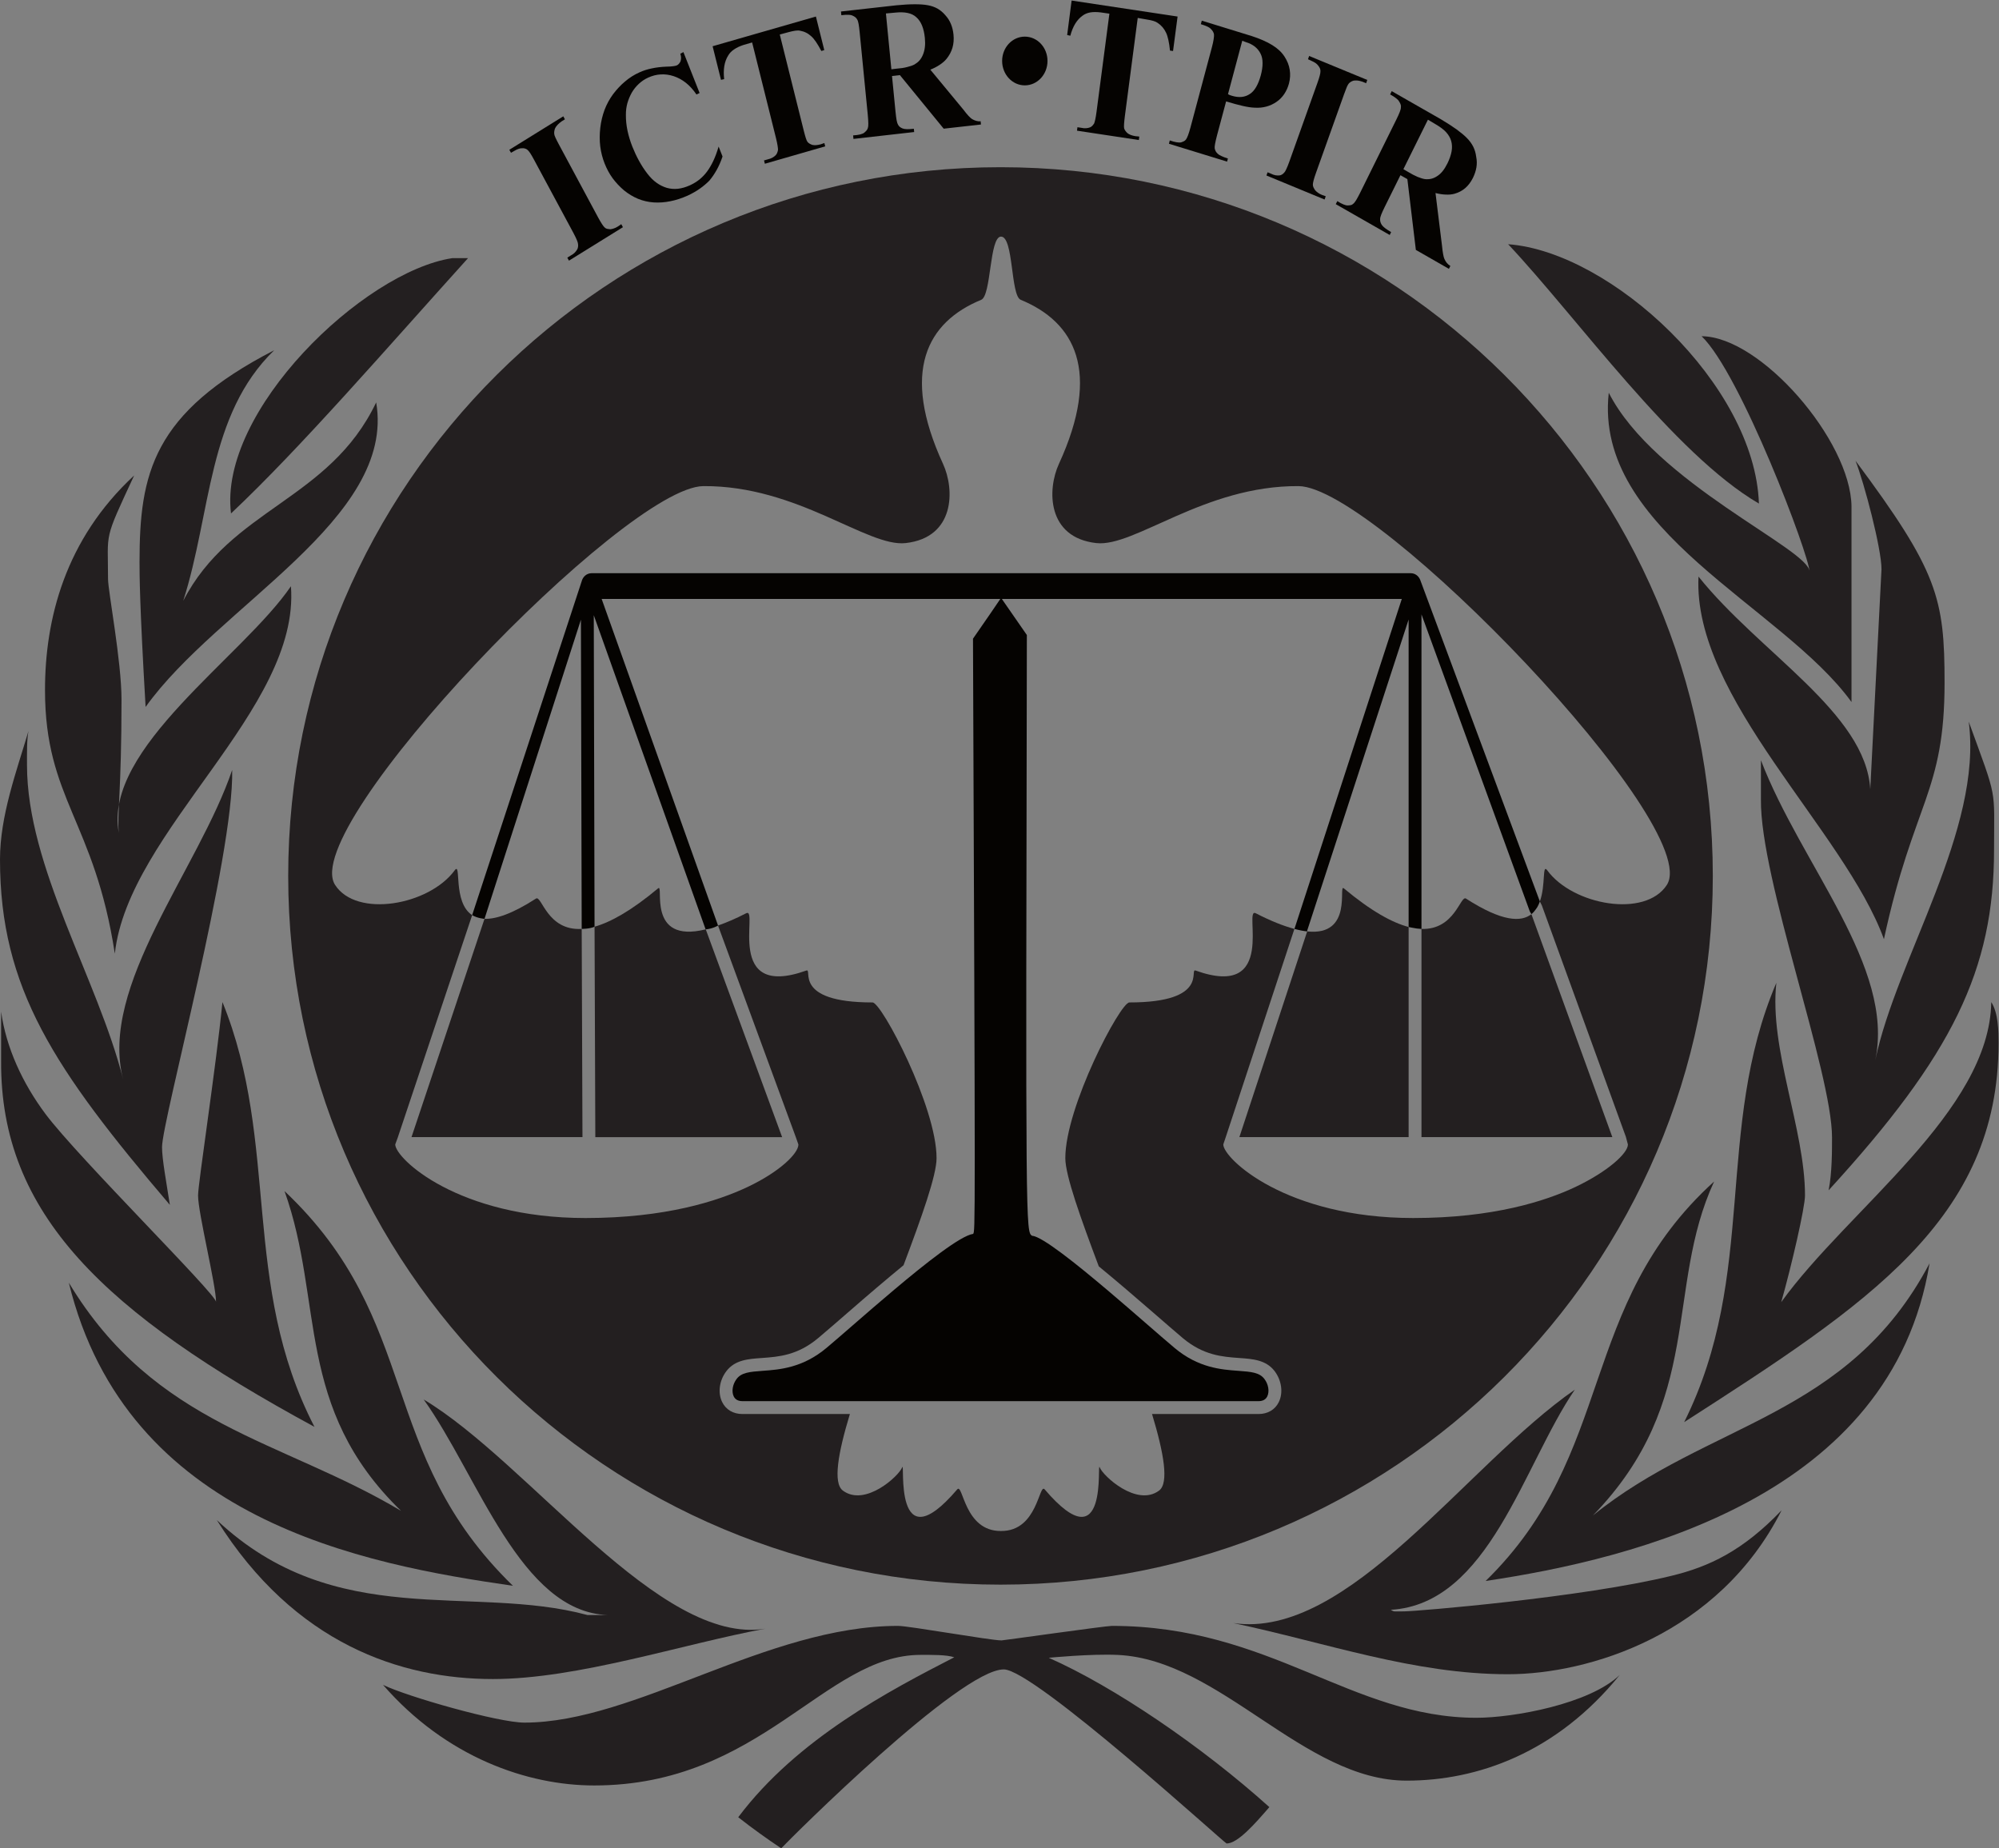 <?xml version="1.0" encoding="UTF-8" standalone="no"?>
<svg
   xmlns:dc="http://purl.org/dc/elements/1.1/"
   xmlns:cc="http://creativecommons.org/ns#"
   xmlns:rdf="http://www.w3.org/1999/02/22-rdf-syntax-ns#"
   xmlns:svg="http://www.w3.org/2000/svg"
   xmlns="http://www.w3.org/2000/svg"
   viewBox="0 0 134.84 124.667"
   height="124.667"
   width="134.84"
   xml:space="preserve"
   id="svg2"
   version="1.1"><rect x="0" y="0" width="134.84" height="124.667" fill="#808080" stroke="none"/><defs
     id="defs6" /><g
     transform="matrix(1.333,0,0,-1.333,0,124.667)"
     id="g10"><g
       transform="scale(0.1)"
       id="g12"><path
         id="path14"
         style="fill:#231f20;fill-opacity:1;fill-rule:nonzero;stroke:none"
         d="M 395.781,359.852 357.129,465 c -30.32,-7.566 -20.828,23.461 -24.102,20.742 -13.703,-11.441 -24.121,-17.148 -32.168,-19.418 l 0.391,-106.472 h 94.531" /><path
         id="path16"
         style="fill:#231f20;fill-opacity:1;fill-rule:nonzero;stroke:none"
         d="m 712.805,359.852 v 106.332 c -8.137,2.144 -18.711,7.8 -32.793,19.558 -3.032,2.528 5.027,-24.328 -18.535,-21.797 L 627.156,359.852 h 85.649" /><path
         id="path18"
         style="fill:#231f20;fill-opacity:1;fill-rule:nonzero;stroke:none"
         d="m 294.746,359.852 -0.391,105.363 c -17.507,-1.055 -20.253,17.211 -23.132,15.344 -12.051,-7.754 -20.293,-10.438 -26.047,-10.246 L 208.23,359.852 h 86.516" /><path
         id="path20"
         style="fill:#231f20;fill-opacity:1;fill-rule:nonzero;stroke:none"
         d="m 815.891,359.852 -40.957,112.824 c -5.188,-4.082 -14.817,-3.903 -33.098,7.883 -2.871,1.843 -5.598,-15.914 -22.527,-15.36 V 359.852 h 96.582" /><path
         id="path22"
         style="fill:#ffffff;fill-opacity:1;fill-rule:nonzero;stroke:none"
         d="m 822.805,359.852 v 0 -0.051 z" /><path
         id="path24"
         style="fill:#050301;fill-opacity:1;fill-rule:nonzero;stroke:none"
         d="m 639.797,237.52 c -2.426,3.179 -6.418,3.609 -13.203,4.089 -8.52,0.614 -20.188,1.454 -32.285,11.621 -4.094,3.43 -9.231,7.907 -14.875,12.817 -5.254,4.574 -11.895,10.32 -18.758,16.141 -16.047,13.574 -33.43,27.503 -38.391,27.734 -3.254,2.058 -3.254,2.058 -2.668,304 -6.812,9.777 -10.75,15.441 -13.047,18.812 -2.382,-3.574 -6.629,-9.746 -14.207,-20.668 1.172,-300.058 1.172,-300.058 0.047,-301.175 -6.347,-0.891 -23.836,-14.7 -39.832,-28.172 -7.156,-6.024 -14.031,-11.973 -19.433,-16.672 -5.657,-4.91 -10.782,-9.387 -14.875,-12.817 -12.125,-10.167 -23.778,-11.007 -32.286,-11.621 -6.804,-0.48 -10.781,-0.91 -13.218,-4.089 -2.063,-2.696 -2.676,-6.407 -1.477,-8.872 0.789,-1.578 2.266,-2.386 4.395,-2.386 h 56.464 148.743 55.972 c 2.141,0 3.617,0.808 4.399,2.386 1.218,2.465 0.613,6.176 -1.465,8.872" /><path
         id="path26"
         style="fill:#231f20;fill-opacity:1;fill-rule:nonzero;stroke:none"
         d="m 780.215,477.113 42.578,-117.261 v -0.051 l 0.977,-3.664 c 0,-4.473 -10.223,-13.727 -26.524,-21.481 -15.144,-7.168 -41.672,-15.734 -82.09,-15.734 -64.465,0 -96.14,30.125 -96.14,37.246 l 1.172,3.457 34.824,105.59 c -5.317,1.41 -11.645,3.851 -19.574,7.922 -6.637,3.406 11.437,-43.989 -30.438,-28.989 -3.477,1.223 7.355,-16.14 -33.508,-16.14 -4.617,0 -32.461,-52.879 -32.41,-78.832 0.027,-8.778 7.688,-30.129 16.934,-54.711 8.371,-6.891 17.492,-14.641 27.683,-23.512 5.617,-4.883 10.703,-9.308 14.77,-12.738 10.508,-8.824 20.117,-9.508 28.582,-10.117 6.965,-0.485 13.574,-0.969 17.922,-6.614 3.582,-4.703 4.441,-11.007 2.129,-15.714 -1.875,-3.836 -5.618,-6.02 -10.247,-6.02 h -53.894 c 6.004,-19.828 8.641,-34.953 3.562,-38.742 -11.257,-8.391 -28.418,7.426 -30.046,11.765 -1.606,4.375 4.976,-49.621 -27.844,-11.156 -2.918,3.434 -3.504,-21.258 -22.11,-21.051 0.137,0 0.235,-0.054 0.391,-0.054 h -0.801 c 0.149,0 0.254,0.054 0.41,0.054 -18.625,-0.207 -19.21,24.485 -22.136,21.051 -32.817,-38.465 -26.223,15.531 -27.856,11.156 -1.609,-4.339 -18.758,-20.156 -30.015,-11.765 -5.09,3.789 -2.473,18.914 3.55,38.742 h -54.382 c -4.621,0 -8.348,2.184 -10.235,6.02 -2.324,4.707 -1.465,11.011 2.149,15.714 4.343,5.645 10.949,6.129 17.922,6.614 8.457,0.609 18.054,1.293 28.55,10.117 4.082,3.43 9.184,7.855 14.797,12.738 10.469,9.125 19.824,17.082 28.34,24.07 9.18,24.356 16.711,45.454 16.719,54.153 0.066,25.953 -27.774,78.832 -32.403,78.832 -40.847,0 -30.019,17.363 -33.496,16.14 -41.875,-15 -23.789,32.395 -30.437,28.989 -5.449,-2.817 -10.07,-4.735 -14.25,-6.219 l 39.363,-107.066 1.313,-3.739 c 0,-4.472 -9.36,-13.73 -25.664,-21.457 -15.137,-7.168 -41.653,-15.734 -82.075,-15.734 -64.453,0 -96.277,30.125 -96.277,37.246 l 1.27,3.457 37.656,112.555 c -9.973,6.472 -5.313,27.484 -8.848,22.664 -12.988,-17.696 -49.668,-24.203 -60.515,-7.371 -19.075,29.539 146.699,201.547 186.375,201.8 47.761,0.305 82.957,-31.015 102.343,-28.828 24.949,2.797 24.949,26.973 18.899,40.118 -21.504,46.777 -8.098,71.687 19.336,82.976 5.183,2.137 4.082,31.93 10.027,31.984 6.437,0 4.773,-29.847 9.973,-31.984 27.429,-11.289 40.847,-36.199 19.343,-82.976 -6.054,-13.145 -6.054,-37.321 18.887,-40.118 19.395,-2.187 54.578,29.133 102.344,28.828 39.687,-0.253 205.437,-172.261 186.379,-201.8 -10.864,-16.832 -47.524,-10.325 -60.508,7.371 -2.668,3.613 -0.715,-7.317 -3.75,-15.75 M 506.289,850.629 C 307.207,850.629 145.84,690.09 145.84,492.02 c 0,-198.067 161.367,-358.606 360.449,-358.606 199.063,0 360.441,160.539 360.441,358.606 0,198.07 -161.378,358.609 -360.441,358.609" /><path
         id="path28"
         style="fill:#050301;fill-opacity:1;fill-rule:nonzero;stroke:none"
         d="m 315.215,820.273 -27.305,-16.929 -0.832,1.523 1.672,1.047 c 0.762,0.379 1.414,0.863 1.973,1.371 0.547,0.559 0.996,1.094 1.316,1.68 0.227,0.351 0.383,0.808 0.449,1.293 0.102,0.508 0.078,1.043 0,1.578 -0.015,0.43 -0.23,1.117 -0.633,2.059 -0.378,0.914 -0.949,2.082 -1.71,3.507 l -19.872,36.938 c -0.761,1.426 -1.406,2.543 -1.953,3.379 -0.554,0.816 -1.015,1.379 -1.386,1.679 -0.293,0.254 -0.664,0.485 -1.145,0.637 -0.469,0.18 -0.976,0.227 -1.512,0.18 -0.578,0.047 -1.211,-0.055 -1.882,-0.301 -0.684,-0.238 -1.379,-0.562 -2.122,-1.023 l -1.699,-0.965 -0.832,1.527 27.309,16.93 0.808,-1.524 -1.726,-1.07 c -0.766,-0.562 -1.399,-1.094 -1.906,-1.625 -0.528,-0.562 -0.95,-1.117 -1.258,-1.68 -0.199,-0.457 -0.344,-0.89 -0.434,-1.371 -0.105,-0.461 -0.125,-0.992 -0.086,-1.578 0.012,-0.43 0.235,-1.117 0.656,-2.008 0.418,-0.918 1.004,-2.062 1.766,-3.48 l 19.766,-36.789 c 0.793,-1.473 1.472,-2.621 2.043,-3.485 0.554,-0.867 1.023,-1.421 1.394,-1.722 0.293,-0.285 0.672,-0.485 1.153,-0.613 0.488,-0.102 1.015,-0.153 1.589,-0.204 0.539,0.051 1.145,0.176 1.789,0.407 0.665,0.203 1.348,0.558 2.09,1.011 l 1.692,1.149 0.828,-1.528" /><path
         id="path30"
         style="fill:#050301;fill-opacity:1;fill-rule:nonzero;stroke:none"
         d="m 354.016,888.18 -1.582,-0.762 c -1.606,2.387 -3.403,4.371 -5.356,5.922 -1.973,1.551 -4.058,2.664 -6.238,3.379 -2.188,0.711 -4.356,0.992 -6.485,0.863 -2.128,-0.102 -4.257,-0.66 -6.386,-1.625 -1.731,-0.785 -3.289,-1.832 -4.656,-3.102 -1.387,-1.273 -2.59,-2.742 -3.618,-4.496 -0.965,-1.734 -1.715,-3.535 -2.234,-5.367 -0.508,-1.879 -0.762,-3.836 -0.742,-5.898 -0.02,-2.617 0.246,-5.262 0.801,-7.934 0.566,-2.64 1.367,-5.312 2.429,-8.031 1.059,-2.641 2.199,-5.082 3.469,-7.375 1.27,-2.313 2.656,-4.418 4.148,-6.352 1.497,-1.957 3.059,-3.511 4.719,-4.675 1.633,-1.176 3.36,-2.008 5.156,-2.547 1.797,-0.508 3.664,-0.66 5.633,-0.457 1.953,0.226 3.989,0.816 6.114,1.781 1.742,0.809 3.324,1.777 4.738,2.894 1.426,1.172 2.715,2.497 3.828,3.997 1.125,1.496 2.18,3.304 3.164,5.359 0.996,2.086 1.895,4.527 2.727,7.324 l 1.98,-5.031 c -0.852,-2.543 -1.848,-4.781 -2.957,-6.789 -1.125,-2.012 -2.355,-3.813 -3.703,-5.414 -1.414,-1.426 -3.027,-2.797 -4.832,-4.071 -1.809,-1.269 -3.852,-2.441 -6.145,-3.507 -2.961,-1.325 -5.879,-2.286 -8.75,-2.848 -2.89,-0.586 -5.715,-0.785 -8.468,-0.609 -2.801,0.203 -5.426,0.812 -7.918,1.832 -2.481,1.043 -4.844,2.464 -7.082,4.269 -2.176,1.856 -4.09,3.891 -5.731,6.098 -1.641,2.238 -2.988,4.73 -4.055,7.43 -1.121,2.816 -1.863,5.746 -2.246,8.742 -0.359,3.05 -0.347,6.152 0.024,9.383 0.379,3.226 1.101,6.23 2.156,9.074 1.062,2.793 2.488,5.441 4.297,7.906 1.863,2.465 3.887,4.648 6.101,6.48 2.2,1.883 4.614,3.407 7.247,4.582 1.945,0.911 4.054,1.571 6.32,2.028 2.258,0.484 4.648,0.762 7.187,0.867 1.504,0.023 2.688,0.102 3.567,0.23 0.886,0.125 1.48,0.254 1.824,0.403 0.449,0.207 0.82,0.484 1.102,0.84 0.292,0.332 0.546,0.715 0.773,1.172 0.184,0.503 0.281,1.117 0.305,1.753 0.007,0.633 -0.121,1.348 -0.371,2.165 l 1.558,0.808 8.188,-20.691" /><path
         id="path32"
         style="fill:#050301;fill-opacity:1;fill-rule:nonzero;stroke:none"
         d="m 417.109,909.887 -1.484,-0.453 c -0.969,1.824 -1.855,3.355 -2.703,4.597 -0.844,1.246 -1.672,2.215 -2.484,2.926 -0.797,0.711 -1.649,1.324 -2.547,1.754 -0.911,0.461 -1.914,0.785 -3.036,0.992 -0.667,0.152 -1.476,0.152 -2.46,0 -0.969,-0.129 -2.122,-0.406 -3.469,-0.762 l -4.336,-1.171 12.051,-48.301 c 0.41,-1.629 0.761,-2.949 1.086,-3.965 0.3,-0.969 0.593,-1.68 0.886,-2.063 0.266,-0.332 0.606,-0.609 1.016,-0.863 0.41,-0.254 0.891,-0.484 1.434,-0.66 0.539,-0.125 1.164,-0.152 1.867,-0.125 0.715,0.047 1.496,0.199 2.304,0.402 l 1.914,0.66 0.43,-1.675 -30.535,-8.797 -0.434,1.68 1.946,0.554 c 0.82,0.184 1.59,0.461 2.246,0.817 0.664,0.359 1.219,0.761 1.672,1.222 0.3,0.305 0.554,0.684 0.757,1.141 0.188,0.461 0.344,0.992 0.461,1.555 0.02,0.402 -0.039,1.117 -0.207,2.132 -0.156,0.993 -0.418,2.289 -0.808,3.864 l -12.078,48.406 -4.231,-1.219 c -1.972,-0.64 -3.613,-1.402 -4.89,-2.293 -1.301,-0.863 -2.289,-1.879 -2.93,-2.996 -1.008,-1.578 -1.672,-3.355 -2.016,-5.391 -0.34,-2.035 -0.359,-4.273 -0.086,-6.66 l -1.601,-0.355 -4.239,17.004 52.266,15.027 4.238,-16.984" /><path
         id="path34"
         style="fill:#050301;fill-opacity:1;fill-rule:nonzero;stroke:none"
         d="m 451.387,896.773 3.984,0.454 22.168,-27.102 18.856,2.113 -0.165,1.653 c -0.792,-0.102 -1.542,-0.024 -2.265,0.199 -0.723,0.207 -1.406,0.512 -2.063,0.894 -0.449,0.278 -1.05,0.817 -1.797,1.602 -0.75,0.812 -1.66,1.906 -2.71,3.305 l -16.614,20.086 c 1.758,0.707 3.328,1.523 4.707,2.437 1.367,0.914 2.532,1.883 3.457,3 1.414,1.731 2.422,3.609 3.02,5.645 0.601,2.035 0.777,4.269 0.535,6.66 -0.187,1.933 -0.625,3.765 -1.309,5.39 -0.671,1.676 -1.64,3.149 -2.863,4.473 -1.16,1.371 -2.488,2.465 -3.933,3.305 -1.465,0.816 -3.086,1.375 -4.883,1.699 -1.739,0.34 -3.953,0.488 -6.614,0.488 -2.656,0 -5.789,-0.179 -9.414,-0.535 l -27.918,-3.125 0.176,-1.879 c 1.406,0.176 2.559,0.254 3.516,0.199 0.945,0 1.672,-0.152 2.195,-0.429 0.512,-0.207 0.969,-0.485 1.36,-0.793 0.39,-0.301 0.71,-0.684 0.925,-1.117 0.293,-0.407 0.539,-1.165 0.742,-2.286 0.188,-1.066 0.364,-2.464 0.532,-4.168 l 4.109,-41.847 c 0.164,-1.754 0.254,-3.203 0.274,-4.321 0.019,-1.093 -0.071,-1.886 -0.262,-2.394 -0.141,-0.453 -0.371,-0.859 -0.703,-1.242 -0.325,-0.383 -0.727,-0.739 -1.184,-1.121 -0.461,-0.332 -1.141,-0.586 -2.07,-0.84 -0.918,-0.199 -2.078,-0.379 -3.465,-0.453 l 0.164,-1.782 30.723,3.481 -0.164,1.656 c -1.34,-0.152 -2.485,-0.207 -3.457,-0.207 -0.997,0.031 -1.731,0.156 -2.239,0.359 -0.508,0.204 -0.968,0.458 -1.367,0.762 -0.391,0.332 -0.703,0.711 -0.93,1.121 -0.281,0.453 -0.523,1.192 -0.73,2.285 -0.188,1.118 -0.383,2.543 -0.559,4.372 z m -3.086,31.649 4.707,0.43 c 2.422,0.257 4.512,0.207 6.301,-0.176 1.777,-0.379 3.242,-1.094 4.382,-2.164 1.192,-1.039 2.161,-2.434 2.879,-4.192 0.715,-1.754 1.203,-3.894 1.438,-6.328 0.168,-1.703 0.168,-3.258 0,-4.625 -0.164,-1.426 -0.508,-2.699 -0.996,-3.867 -0.442,-1.094 -1.028,-2.031 -1.731,-2.852 -0.711,-0.812 -1.57,-1.468 -2.554,-2.054 -0.981,-0.508 -2.239,-0.946 -3.762,-1.297 -1.516,-0.41 -3.313,-0.664 -5.371,-0.813 l -2.539,-0.308 -2.754,28.246" /><path
         id="path36"
         style="fill:#050301;fill-opacity:1;fill-rule:nonzero;stroke:none"
         d="m 593.594,909.434 -1.543,0.199 c -0.203,2.086 -0.488,3.863 -0.821,5.39 -0.332,1.477 -0.71,2.747 -1.191,3.711 -0.488,1.02 -1.062,1.911 -1.726,2.696 -0.668,0.793 -1.477,1.523 -2.446,2.183 -0.554,0.41 -1.297,0.766 -2.234,1.043 -0.965,0.285 -2.11,0.539 -3.504,0.739 l -4.406,0.765 -6.485,-49.523 c -0.222,-1.676 -0.351,-3.055 -0.429,-4.117 -0.079,-1.02 -0.047,-1.782 0.046,-2.266 0.137,-0.43 0.364,-0.84 0.649,-1.246 0.269,-0.403 0.633,-0.785 1.062,-1.168 0.457,-0.356 1.016,-0.664 1.68,-0.914 0.684,-0.254 1.445,-0.457 2.285,-0.59 l 1.985,-0.199 -0.227,-1.754 -31.301,4.73 0.227,1.75 1.98,-0.3 c 0.84,-0.184 1.633,-0.282 2.368,-0.208 0.742,0.055 1.406,0.184 1.992,0.43 0.379,0.156 0.758,0.387 1.113,0.715 0.328,0.355 0.66,0.766 0.992,1.25 0.149,0.379 0.356,1.039 0.578,2.055 0.203,0.965 0.442,2.289 0.645,3.89 l 6.504,49.625 -4.344,0.633 c -2.063,0.254 -3.84,0.254 -5.344,0 -1.496,-0.277 -2.773,-0.808 -3.789,-1.57 -1.472,-1.02 -2.742,-2.395 -3.808,-4.121 -1.043,-1.731 -1.883,-3.766 -2.493,-6.106 l -1.597,0.36 2.254,17.441 53.625,-8.086 -2.297,-17.437" /><path
         id="path38"
         style="fill:#050301;fill-opacity:1;fill-rule:nonzero;stroke:none"
         d="m 620.438,883.93 c 3.285,-0.992 6.105,-1.778 8.5,-2.309 2.39,-0.539 4.316,-0.816 5.82,-0.863 2.183,-0.153 4.195,0.047 6.07,0.555 1.887,0.511 3.586,1.324 5.141,2.394 1.551,1.066 2.847,2.387 3.886,3.938 1.043,1.55 1.856,3.332 2.391,5.312 0.637,2.391 0.762,4.727 0.383,7.02 -0.356,2.285 -1.242,4.472 -2.617,6.605 -1.399,2.188 -3.457,4.145 -6.235,5.848 -2.769,1.707 -6.25,3.23 -10.418,4.578 l -25.222,7.777 -0.481,-1.777 c 1.348,-0.41 2.442,-0.817 3.301,-1.219 0.891,-0.406 1.504,-0.867 1.887,-1.324 0.41,-0.383 0.742,-0.813 0.984,-1.27 0.266,-0.461 0.442,-0.914 0.488,-1.402 0.047,-0.48 0,-1.293 -0.175,-2.414 -0.157,-1.066 -0.457,-2.441 -0.887,-4.066 L 602.441,870.84 c -0.461,-1.68 -0.859,-3.051 -1.269,-4.094 -0.402,-1.043 -0.762,-1.726 -1.043,-2.109 -0.305,-0.407 -0.656,-0.688 -1.086,-0.891 -0.438,-0.226 -0.945,-0.379 -1.484,-0.582 -0.528,-0.101 -1.27,-0.055 -2.207,0.098 -0.938,0.156 -2.082,0.457 -3.411,0.918 l -0.425,-1.68 29.414,-9.047 0.425,1.574 c -1.296,0.407 -2.363,0.813 -3.23,1.223 -0.891,0.406 -1.523,0.785 -1.902,1.168 -0.461,0.43 -0.813,0.863 -1.047,1.293 -0.227,0.434 -0.403,0.941 -0.508,1.449 -0.066,0.485 0,1.274 0.203,2.363 0.207,1.098 0.539,2.52 0.996,4.301 l 4.602,17.184 z m 8.183,30.687 1.738,-0.664 c 1.86,-0.555 3.43,-1.344 4.68,-2.336 1.238,-1.015 2.188,-2.183 2.844,-3.535 0.664,-1.293 1.012,-2.871 1.012,-4.699 0.031,-1.832 -0.274,-3.945 -0.907,-6.309 -0.644,-2.336 -1.406,-4.273 -2.343,-5.875 -0.918,-1.57 -1.985,-2.765 -3.204,-3.527 -1.242,-0.84 -2.617,-1.324 -4.089,-1.477 -1.497,-0.148 -3.125,0.024 -4.883,0.559 -0.227,0.078 -0.508,0.148 -0.864,0.277 -0.359,0.106 -0.742,0.282 -1.199,0.563 l 7.215,27.023" /><path
         id="path40"
         style="fill:#050301;fill-opacity:1;fill-rule:nonzero;stroke:none"
         d="m 670.273,834.281 -29.414,12.153 0.586,1.629 1.778,-0.739 c 0.761,-0.383 1.523,-0.636 2.265,-0.785 0.735,-0.105 1.399,-0.129 2.032,-0.055 0.41,0.055 0.808,0.204 1.218,0.457 0.41,0.254 0.782,0.559 1.145,0.993 0.305,0.277 0.652,0.894 1.062,1.804 0.442,0.914 0.918,2.137 1.477,3.66 l 14.219,39.84 c 0.554,1.528 0.937,2.766 1.191,3.735 0.254,0.992 0.383,1.734 0.352,2.234 0.031,0.41 -0.047,0.871 -0.223,1.348 -0.207,0.484 -0.461,0.945 -0.844,1.402 -0.332,0.484 -0.808,0.938 -1.394,1.371 -0.618,0.41 -1.297,0.793 -2.09,1.121 l -1.746,0.813 0.574,1.652 29.414,-12.125 -0.574,-1.656 -1.86,0.762 c -0.894,0.285 -1.675,0.484 -2.39,0.589 -0.742,0.047 -1.399,0.047 -2.012,-0.027 -0.43,-0.102 -0.84,-0.277 -1.238,-0.48 -0.41,-0.207 -0.821,-0.512 -1.203,-0.914 -0.301,-0.309 -0.657,-0.918 -1.067,-1.833 -0.379,-0.917 -0.84,-2.14 -1.394,-3.664 l -14.16,-39.656 c -0.567,-1.578 -0.997,-2.902 -1.25,-3.89 -0.274,-1.016 -0.379,-1.754 -0.379,-2.262 0,-0.41 0.105,-0.863 0.3,-1.324 0.235,-0.485 0.52,-0.965 0.872,-1.473 0.359,-0.406 0.835,-0.836 1.394,-1.246 0.559,-0.41 1.238,-0.785 2.031,-1.094 l 1.914,-0.683 -0.586,-1.657" /><path
         id="path42"
         style="fill:#050301;fill-opacity:1;fill-rule:nonzero;stroke:none"
         d="m 708.66,846.586 3.508,-1.981 4.297,-35.82 16.726,-9.586 0.735,1.477 c -0.711,0.433 -1.321,0.941 -1.809,1.551 -0.476,0.609 -0.887,1.246 -1.187,1.957 -0.254,0.507 -0.461,1.324 -0.664,2.437 -0.2,1.094 -0.403,2.543 -0.578,4.375 l -3.282,26.567 c 1.856,-0.458 3.582,-0.739 5.188,-0.786 1.621,-0.078 3.074,0.047 4.39,0.407 2.09,0.586 3.918,1.546 5.469,2.871 1.555,1.347 2.844,3.074 3.918,5.207 0.84,1.73 1.426,3.457 1.731,5.242 0.3,1.781 0.269,3.609 -0.11,5.437 -0.222,1.832 -0.73,3.536 -1.496,5.082 -0.789,1.555 -1.836,3.004 -3.183,4.352 -1.266,1.32 -3.028,2.77 -5.235,4.395 -2.207,1.578 -4.898,3.304 -8.055,5.191 l -24.765,14.156 -0.813,-1.652 c 1.223,-0.684 2.239,-1.324 3,-1.926 0.789,-0.613 1.297,-1.148 1.551,-1.656 0.332,-0.485 0.59,-0.992 0.766,-1.5 0.176,-0.508 0.23,-0.992 0.125,-1.449 0.031,-0.536 -0.149,-1.297 -0.559,-2.34 -0.406,-1.043 -0.965,-2.289 -1.707,-3.789 l -18.379,-37.168 c -0.781,-1.524 -1.445,-2.793 -2.004,-3.711 -0.586,-0.938 -1.07,-1.524 -1.504,-1.824 -0.3,-0.309 -0.711,-0.563 -1.171,-0.641 -0.477,-0.106 -1.012,-0.176 -1.598,-0.176 -0.512,-0.031 -1.223,0.149 -2.11,0.508 -0.89,0.355 -1.933,0.91 -3.125,1.68 l -0.792,-1.532 27.304,-15.601 0.711,1.469 c -1.219,0.711 -2.215,1.351 -2.996,1.933 -0.789,0.61 -1.348,1.149 -1.68,1.625 -0.332,0.485 -0.554,0.969 -0.714,1.477 -0.145,0.48 -0.223,0.965 -0.172,1.472 -0.024,0.536 0.144,1.325 0.554,2.34 0.41,1.02 0.996,2.336 1.809,3.969 z m 13.906,28.09 4.145,-2.465 c 2.156,-1.27 3.887,-2.566 5.137,-3.941 1.238,-1.395 2.078,-2.872 2.515,-4.446 0.434,-1.578 0.508,-3.308 0.18,-5.187 -0.332,-1.879 -1.047,-3.914 -2.109,-6.102 -0.746,-1.5 -1.555,-2.797 -2.395,-3.863 -0.859,-1.063 -1.809,-1.934 -2.851,-2.594 -0.938,-0.609 -1.934,-1.07 -2.942,-1.297 -1.023,-0.23 -2.058,-0.281 -3.152,-0.176 -1.074,0.149 -2.317,0.563 -3.789,1.145 -1.453,0.609 -3.075,1.473 -4.883,2.566 l -2.266,1.321 12.41,25.039" /><path
         id="path44"
         style="fill:#050301;fill-opacity:1;fill-rule:nonzero;stroke:none"
         d="m 507.109,904.398 c 0,6.813 5.137,12.305 11.465,12.305 6.36,0 11.492,-5.492 11.492,-12.305 0,-6.816 -5.132,-12.355 -11.492,-12.355 -6.328,0 -11.465,5.539 -11.465,12.355 v 0" /><path
         id="path46"
         style="fill:#231f20;fill-opacity:1;fill-rule:evenodd;stroke:none"
         d="m 763.164,811.66 c 52.09,-3.867 124.871,-71.086 126.902,-131.23 -43.003,25.062 -91.921,94.058 -126.902,131.23 v 0" /><path
         id="path48"
         style="fill:#231f20;fill-opacity:1;fill-rule:nonzero;stroke:none"
         d="m 228.828,804.613 h 8.008 C 195.84,759.238 152.234,708.695 116.902,675.445 c -6.433,51.758 66.848,122.254 111.926,129.168 v 0" /><path
         id="path50"
         style="fill:#231f20;fill-opacity:1;fill-rule:nonzero;stroke:none"
         d="m 861.063,765.105 c 29.878,-0.125 75.386,-52.746 75.855,-86.05 v -99.043 c -34.98,48.402 -130.59,86.609 -122.836,156.496 23.164,-45.61 101.586,-79.188 101.586,-90.5 0,7.926 -34.906,100.293 -54.605,119.097 v 0" /><path
         id="path52"
         style="fill:#231f20;fill-opacity:1;fill-rule:nonzero;stroke:none"
         d="M 138.75,758.02 C 104.949,725.219 107.004,675.898 92.715,631.211 116.895,678.113 166.68,682.004 190.359,731.625 200.43,672.797 110.242,628.738 73.68,577.52 c -3.074,52.519 -3.074,67.265 -3.074,73.371 0,44.636 6.613,75.422 68.144,107.129 v 0" /><path
         id="path54"
         style="fill:#231f20;fill-opacity:1;fill-rule:nonzero;stroke:none"
         d="m 938.949,702.09 c 41.68,-55.957 45.059,-69.563 45.059,-112.371 0,-55.676 -15.684,-60.227 -30.684,-129.699 -19.941,54.929 -96.886,122.097 -93.832,183.472 30.86,-38.621 84.653,-68.976 86.918,-107.617 l 5.684,111.352 c 0,10.394 -8.692,43.472 -13.145,54.863 v 0" /><path
         id="path56"
         style="fill:#231f20;fill-opacity:1;fill-rule:evenodd;stroke:none"
         d="M 67.891,694.664 C 52.258,661.008 54.668,666.801 54.668,642.32 c 0,-6.129 6.824,-41.593 6.824,-61.168 0,-46.5 -2.312,-58.449 -1.375,-67.32 -8.008,42.637 62.813,89.106 87.102,124.777 4.82,-62.261 -82.309,-123.66 -89.114,-185.914 -10.262,67.114 -35.332,78.297 -35.332,133.364 0,35.765 10.059,76.136 45.117,108.605 v 0" /><path
         id="path58"
         style="fill:#231f20;fill-opacity:1;fill-rule:nonzero;stroke:none"
         d="m 996.234,570.094 c 14.746,-40.524 12.816,-32.692 12.816,-64.801 0,-60.883 -21.097,-103.926 -83.714,-172.332 1.777,8.766 1.719,20.609 1.719,26.742 0,33.024 -36.45,130.922 -35.977,170.985 v 19.855 c 20.527,-53.359 67.832,-104.508 57.871,-151.719 10.879,51.707 54.431,116.664 47.285,171.27 v 0" /><path
         id="path60"
         style="fill:#231f20;fill-opacity:1;fill-rule:nonzero;stroke:none"
         d="m 14.406,565.313 c -0.863,-4.293 -0.746,-11.079 -0.746,-17.184 0,-51.707 35.832,-108.246 48.676,-159.113 -12.473,47.156 38.23,106.589 55.152,156.625 0.95,-43.422 -35.496,-177.375 -35.496,-190.852 0,-6.098 2.246,-18.047 3.957,-29.207 C 27.344,394.348 0,435.254 0,500.387 c 0,22.015 8.301,44.386 14.406,64.926 v 0" /><path
         id="path62"
         style="fill:#231f20;fill-opacity:1;fill-rule:nonzero;stroke:none"
         d="m 898.891,437.949 c -3.731,-33.48 14.492,-73.98 14.492,-107.613 0,-6.125 -6.856,-35.793 -12.031,-53.969 33.925,47.078 105.428,96.477 106.288,151.821 3.58,-5.543 3.69,-14.668 3.69,-20.77 0,-89.309 -66.6,-132.273 -159.084,-191.766 37.371,74.899 15.125,148.215 46.645,222.297 v 0" /><path
         id="path64"
         style="fill:#231f20;fill-opacity:1;fill-rule:nonzero;stroke:none"
         d="m 112.566,428.188 c 29.133,-71.696 9.145,-142.52 46.567,-214.946 C 53.008,270.82 0,320.855 0.566,398.547 v 24.758 C 3.125,405.023 11.426,387.078 23.094,371.469 c 16.789,-22.321 86.23,-90.985 86.23,-94.981 0,8.571 -9.097,44.977 -9.097,53.848 0,6.098 9.097,64.934 12.339,97.852 v 0" /><path
         id="path66"
         style="fill:#231f20;fill-opacity:1;fill-rule:nonzero;stroke:none"
         d="M 867.395,337.402 C 842.355,283.277 862.637,226.688 806.055,168.398 864.316,215.707 935.18,217.742 976.41,295.992 957.211,178.082 827.285,146.504 751.777,135.27 c 66.328,64.75 46.114,139.085 115.618,202.132 v 0" /><path
         id="path68"
         style="fill:#231f20;fill-opacity:1;fill-rule:nonzero;stroke:none"
         d="M 143.977,332.551 C 214.016,266.395 190.098,200.328 259.563,132.832 183.762,143.762 64.102,166.055 34.836,286.176 78.691,213.52 142.324,206.914 202.93,170.762 148.984,222.977 164.07,276.34 143.977,332.551 v 0" /><path
         id="path70"
         style="fill:#231f20;fill-opacity:1;fill-rule:nonzero;stroke:none"
         d="M 796.902,232.078 C 770.793,193.793 753.457,123.551 703.75,120.68 c 2.043,-1.145 1.223,-0.785 6.914,-0.785 5.691,0 90.305,6.984 135.274,18.019 18.789,4.574 35.871,12.481 55.609,33.125 -31.859,-63.07 -97.785,-82.953 -138.481,-82.953 -47.57,0 -91.882,15.918 -138.933,25.879 58.238,-8.469 117.5,79.75 172.769,118.113 v 0" /><path
         id="path72"
         style="fill:#231f20;fill-opacity:1;fill-rule:nonzero;stroke:none"
         d="m 214.387,227.117 c 53.543,-32.156 119.39,-124.691 172.847,-116 -41.707,-7.726 -94.832,-25.469 -137.82,-25.469 -46.406,0 -100.305,17.645 -139.695,80.438 60.164,-56.594 128.886,-32.164 187.554,-48.051 h 10.215 c -44.175,1.551 -65.508,70.52 -93.101,109.082 v 0" /><path
         id="path74"
         style="fill:#231f20;fill-opacity:1;fill-rule:nonzero;stroke:none"
         d="m 454.402,112.543 c 5.703,0 46.711,-7.348 52.407,-7.348 0.847,0 52.671,7.348 55.796,7.348 80.286,0 121.29,-46.496 184.512,-46.496 18.789,0 57.258,6.988 72.531,21.684 C 787.52,48.098 747.402,34.242 711.809,34.242 c -52.114,0 -94.133,61.066 -146.047,63.605 -13.684,0.66 -35.059,-1.445 -35.059,-1.445 C 563.621,81.859 608.035,51.711 642.336,20.844 635.168,12.582 626.387,2.441 620.691,2.441 c -0.855,0 -97.39,88.086 -112.742,88.086 C 485.73,90.527 400.574,5.566 395.313,0 387.727,5.082 380.891,9.988 373.563,15.715 403.43,55.52 450.496,80 482.883,96.656 c -3.918,1.34 -11.391,1.219 -17.082,1.219 -48.406,0 -80.86,-66.074 -165.137,-66.074 -33.594,0 -74.844,14.137 -106.836,50.895 12.559,-6.074 58.438,-19.094 71.524,-19.094 56.101,0 122.714,48.941 189.05,48.941 v 0" /><path
         id="path76"
         style="fill:#050301;fill-opacity:1;fill-rule:nonzero;stroke:none"
         d="m 718.691,641.754 c -0.007,0.027 -0.019,0.055 -0.031,0.082 l -0.008,0.023 v -0.004 c -0.793,1.958 -2.597,3.336 -4.726,3.336 h -414.61 c -2.421,0 -4.433,-1.796 -5,-4.199 L 294.309,641 238.926,472.18 c 2.734,-1.645 6.25,-1.867 6.25,-1.867 l 48.789,151.371 0.39,-156.469 c 0,0 4.219,-0.004 6.504,1.109 l -0.39,157.617 56.601,-158.98 c 3.848,0.387 6.282,1.957 6.282,1.957 l -58.899,165.254 h 404.902 l -54.113,-166.297 -0.222,-0.66 c 2.39,-0.649 4.523,-1.055 6.457,-1.27 l 0.027,0.063 -0.027,0.008 0.015,0.402 51.313,157.344 V 466.184 l 1.668,-0.344 c 1.718,-0.352 3.34,-0.59 4.836,-0.641 v 0.641 0.406 158.125 l 54.812,-150.293 0.813,-1.402 c 0.906,0.719 1.636,1.597 2.293,2.535 0.246,0.355 0.515,0.691 0.734,1.074 0.496,0.883 0.906,1.828 1.258,2.809 l -60.528,162.66" /></g></g></svg>